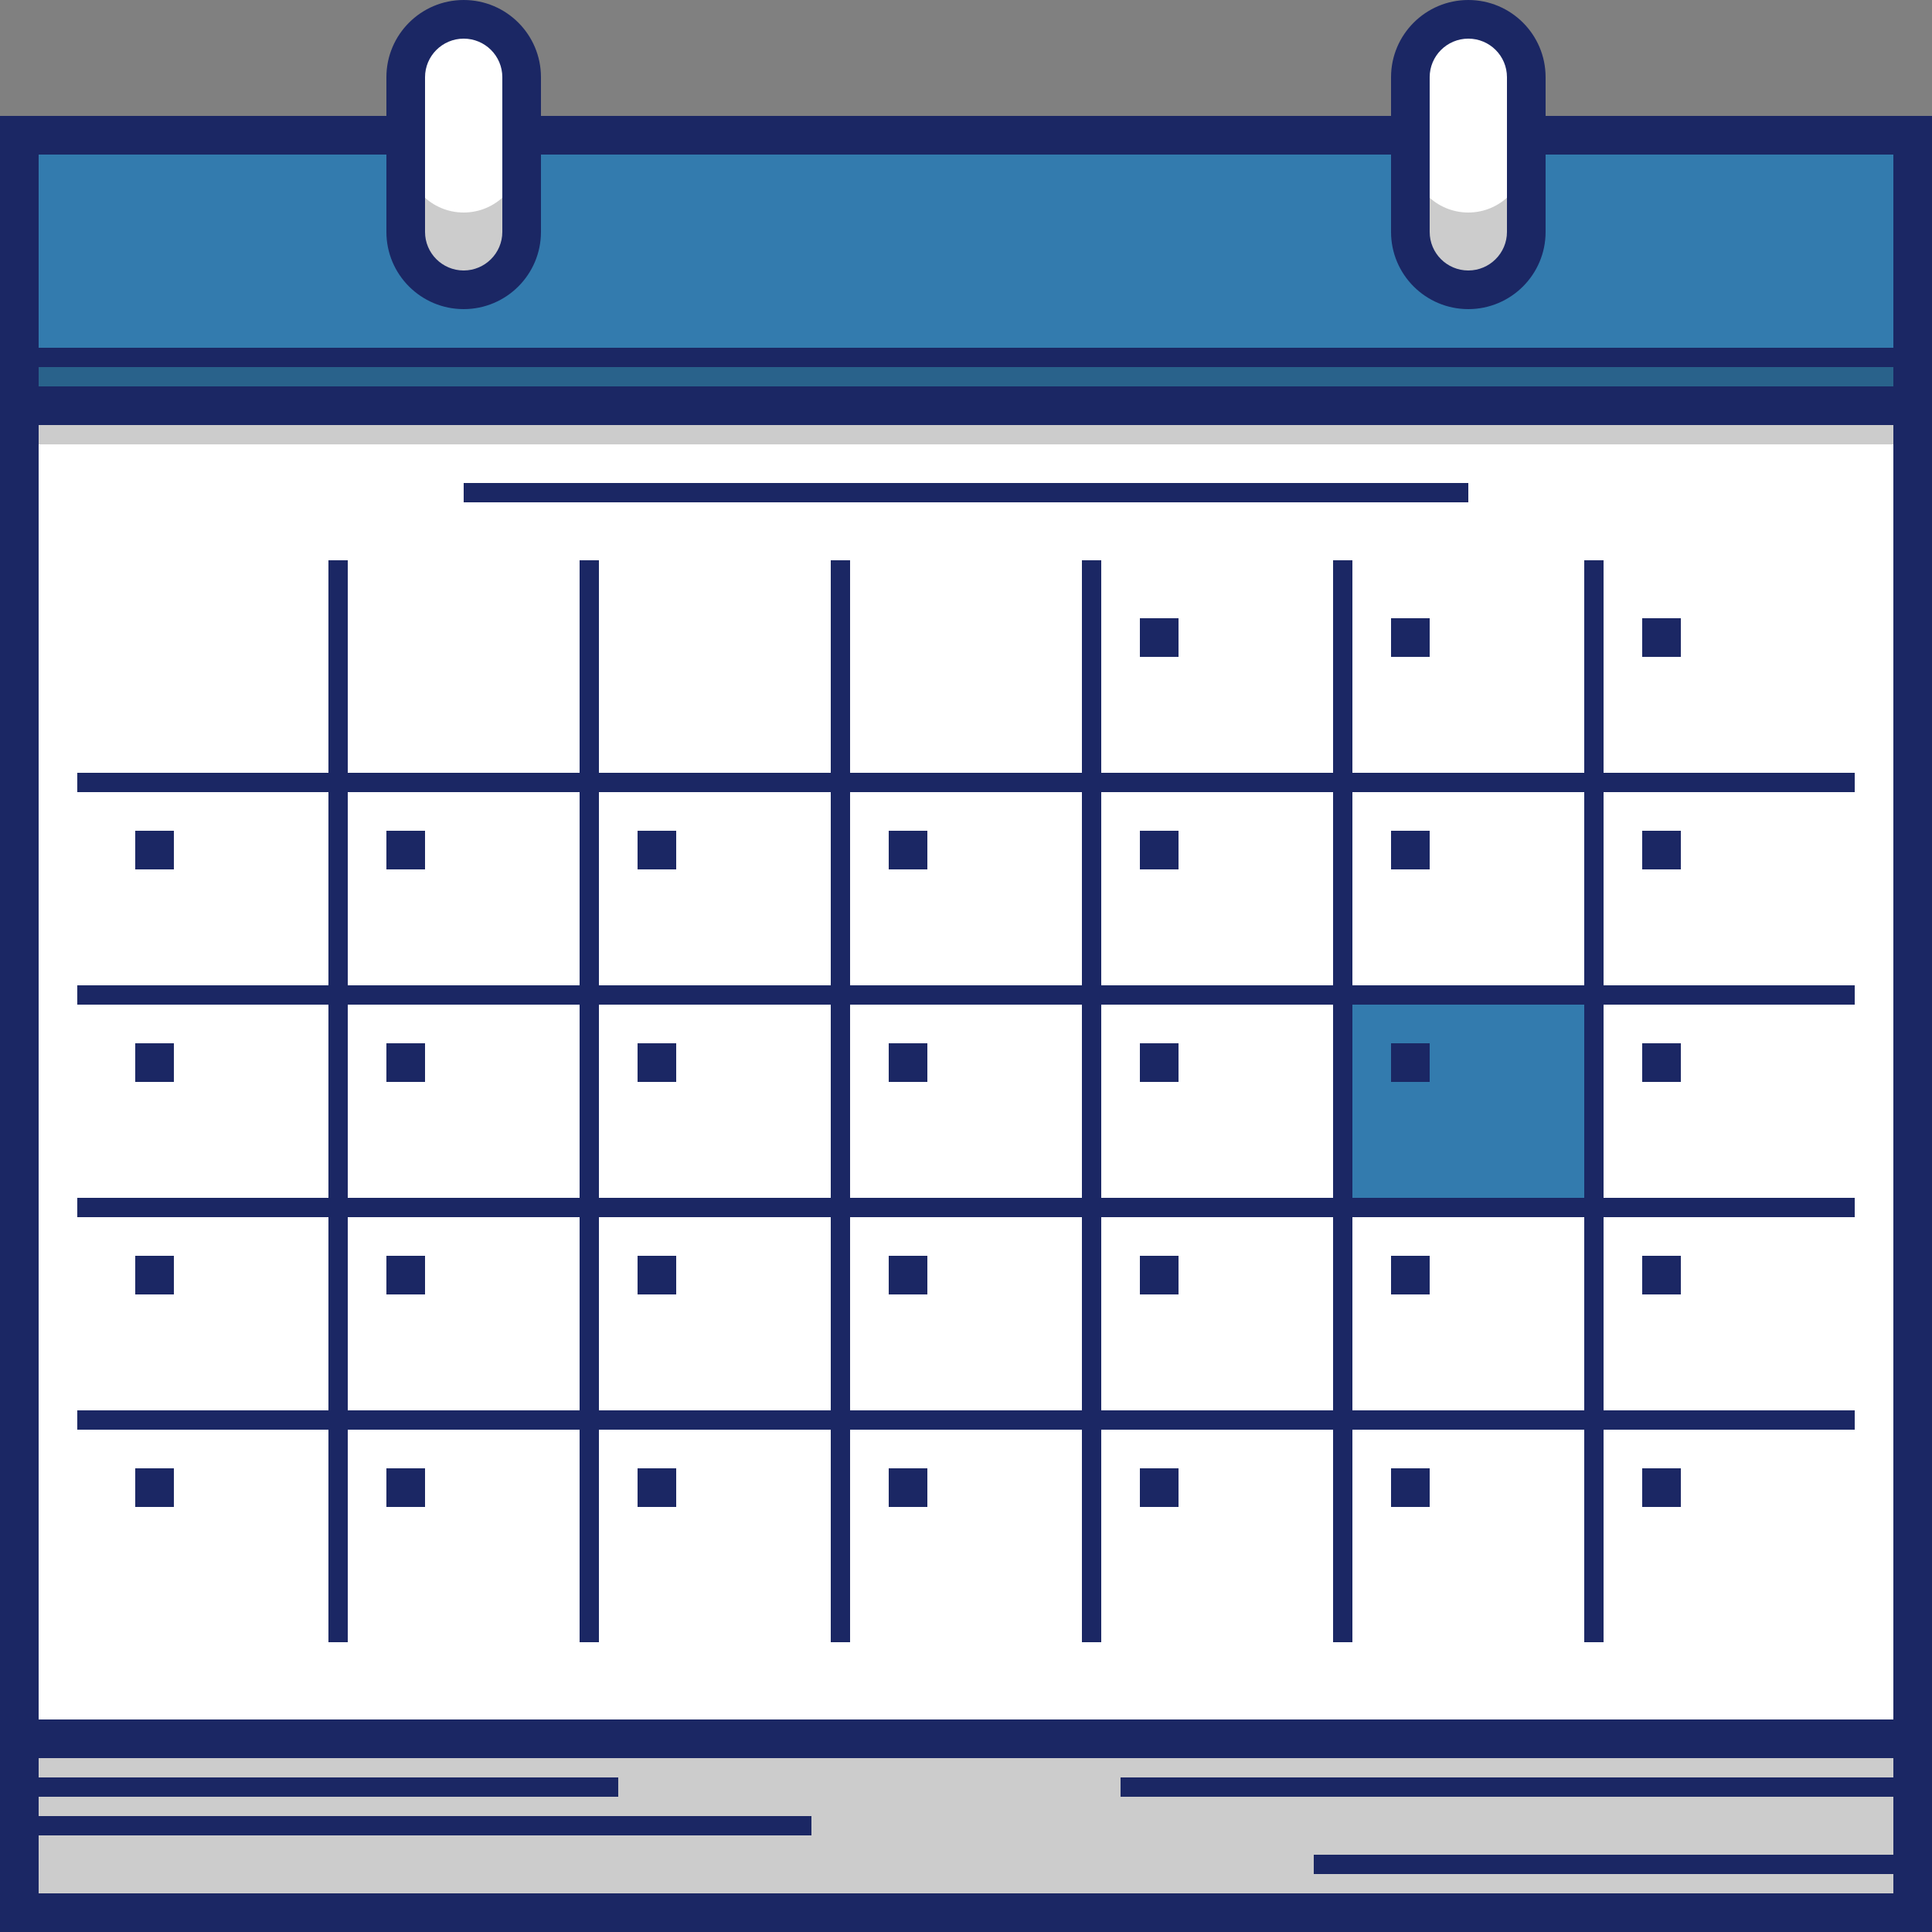 <svg xmlns="http://www.w3.org/2000/svg" width="100" height="100" viewBox="0 0 100 100">
  <rect x="0" y="0" width="100" height="100" fill="#808080" stroke="none"/>
  <g fill="none" fill-rule="evenodd">
    <path fill="#FFF" fill-rule="nonzero" d="M0,21 L100,21 L100,100 L0,100 L0,21 Z M21,4.003 C21,2.345 22.347,1 24,1 C25.657,1 27,2.342 27,4.003 L27,11.997 C27,13.655 25.653,15 24,15 C22.343,15 21,13.658 21,11.997 L21,4.003 Z M73,4.003 C73,2.345 74.347,1 76,1 C77.657,1 79,2.342 79,4.003 L79,11.997 C79,13.655 77.653,15 76,15 C74.343,15 73,13.658 73,11.997 L73,4.003 Z"/>
    <path fill="#337BAE" d="M79,6 L100,6 L100,21 L0,21 L0,6 L21,6 L21,11.997 C21,13.658 22.343,15 24,15 C25.653,15 27,13.655 27,11.997 L27,6 L73,6 L73,11.997 C73,13.658 74.343,15 76,15 C77.653,15 79,13.655 79,11.997 L79,6 Z M69,51 L83,51 L83,63 L69,63 L69,51 Z"/>
    <path fill="#000" d="M79,4.003 L79,11.997 C79,13.655 77.653,15 76,15 C74.343,15 73,13.658 73,11.997 L73,6 L73,7.997 C73,9.658 74.343,11 76,11 C77.653,11 79,9.655 79,7.997 L79,4.003 Z M27,4.003 L27,11.997 C27,13.655 25.653,15 24,15 C22.343,15 21,13.658 21,11.997 L21,6 L21,7.997 C21,9.658 22.343,11 24,11 C25.653,11 27,9.655 27,7.997 L27,4.003 Z M1,90 L99,90 L99,99 L1,99 L1,90 Z M1,19 L99,19 L99,23 L1,23 L1,19 Z" opacity=".2"/>
    <path fill="#1B2764" fill-rule="nonzero" d="M20,3.996 C20,1.789 21.795,0 24,0 C26.209,0 28,1.789 28,3.996 L28,6 L72,6 L72,3.996 C72,1.789 73.795,0 76,0 C78.209,0 80,1.789 80,3.996 L80,6 L100,6 L100,20 L100,22 L100,91 L100,98 L100,100 L98,100 L2,100 L0,100 L0,98 L0,91 L0,22 L0,20 L0,6 L20,6 L20,3.996 Z M20,8 L2,8 L2,18 L98,18 L98,8 L80,8 L80,12.004 C80,14.211 78.205,16 76,16 C73.791,16 72,14.211 72,12.004 L72,8 L28,8 L28,12.004 C28,14.211 26.205,16 24,16 C21.791,16 20,14.211 20,12.004 L20,8 Z M98,19 L2,19 L2,20 L98,20 L98,19 Z M2,22 L2,89 L98,89 L98,22 L2,22 Z M24,2 C22.898,2 22,2.896 22,3.996 L22,12.004 C22,13.106 22.895,14 24,14 C25.102,14 26,13.104 26,12.004 L26,3.996 C26,2.894 25.105,2 24,2 Z M74,3.996 L74,12.004 C74,13.106 74.895,14 76,14 C77.102,14 78,13.104 78,12.004 L78,3.996 C78,2.894 77.105,2 76,2 C74.898,2 74,2.896 74,3.996 Z M98,91 L2,91 L2,92 L32,92 L32,93 L2,93 L2,94 L42,94 L42,95 L2,95 L2,98 L98,98 L98,97 L68,97 L68,96 L98,96 L98,93 L58,93 L58,92 L98,92 L98,91 Z M17,29 L18,29 L18,40 L30,40 L30,29 L31,29 L31,40 L43,40 L43,29 L44,29 L44,40 L56,40 L56,29 L57,29 L57,40 L69,40 L69,29 L70,29 L70,40 L82,40 L82,29 L83,29 L83,40 L96,40 L96,41 L83,41 L83,51 L96,51 L96,52 L83,52 L83,62 L96,62 L96,63 L83,63 L83,73 L96,73 L96,74 L83,74 L83,85 L82,85 L82,74 L70,74 L70,85 L69,85 L69,74 L57,74 L57,85 L56,85 L56,74 L44,74 L44,85 L43,85 L43,74 L31,74 L31,85 L30,85 L30,74 L18,74 L18,85 L17,85 L17,74 L4,74 L4,73 L17,73 L17,63 L4,63 L4,62 L17,62 L17,52 L4,52 L4,51 L17,51 L17,41 L4,41 L4,40 L17,40 L17,29 Z M82,73 L82,63 L70,63 L70,73 L82,73 Z M82,62 L82,52 L70,52 L70,62 L82,62 Z M82,51 L82,41 L70,41 L70,51 L82,51 Z M57,41 L57,51 L69,51 L69,41 L57,41 Z M57,52 L57,62 L69,62 L69,52 L57,52 Z M57,63 L57,73 L69,73 L69,63 L57,63 Z M56,73 L56,63 L44,63 L44,73 L56,73 Z M56,62 L56,52 L44,52 L44,62 L56,62 Z M56,51 L56,41 L44,41 L44,51 L56,51 Z M31,41 L31,51 L43,51 L43,41 L31,41 Z M31,52 L31,62 L43,62 L43,52 L31,52 Z M31,63 L31,73 L43,73 L43,63 L31,63 Z M30,73 L30,63 L18,63 L18,73 L30,73 Z M30,62 L30,52 L18,52 L18,62 L30,62 Z M30,51 L30,41 L18,41 L18,51 L30,51 Z M72,65 L74,65 L74,67 L72,67 L72,65 Z M74,54 L74,56 L72,56 L72,54 L74,54 Z M72,43 L74,43 L74,45 L72,45 L72,43 Z M61,43 L61,45 L59,45 L59,43 L61,43 Z M59,54 L61,54 L61,56 L59,56 L59,54 Z M61,65 L61,67 L59,67 L59,65 L61,65 Z M46,65 L48,65 L48,67 L46,67 L46,65 Z M48,54 L48,56 L46,56 L46,54 L48,54 Z M46,43 L48,43 L48,45 L46,45 L46,43 Z M35,43 L35,45 L33,45 L33,43 L35,43 Z M33,54 L35,54 L35,56 L33,56 L33,54 Z M35,65 L35,67 L33,67 L33,65 L35,65 Z M20,65 L22,65 L22,67 L20,67 L20,65 Z M22,54 L22,56 L20,56 L20,54 L22,54 Z M20,43 L22,43 L22,45 L20,45 L20,43 Z M76,25 L76,26 L24,26 L24,25 L76,25 Z M59,32 L61,32 L61,34 L59,34 L59,32 Z M74,32 L74,34 L72,34 L72,32 L74,32 Z M85,32 L87,32 L87,34 L85,34 L85,32 Z M9,43 L9,45 L7,45 L7,43 L9,43 Z M87,43 L87,45 L85,45 L85,43 L87,43 Z M7,54 L9,54 L9,56 L7,56 L7,54 Z M85,54 L87,54 L87,56 L85,56 L85,54 Z M9,65 L9,67 L7,67 L7,65 L9,65 Z M87,65 L87,67 L85,67 L85,65 L87,65 Z M7,76 L9,76 L9,78 L7,78 L7,76 Z M22,76 L22,78 L20,78 L20,76 L22,76 Z M33,76 L35,76 L35,78 L33,78 L33,76 Z M48,76 L48,78 L46,78 L46,76 L48,76 Z M59,76 L61,76 L61,78 L59,78 L59,76 Z M74,76 L74,78 L72,78 L72,76 L74,76 Z M85,76 L87,76 L87,78 L85,78 L85,76 Z"/>
  </g>
</svg>
